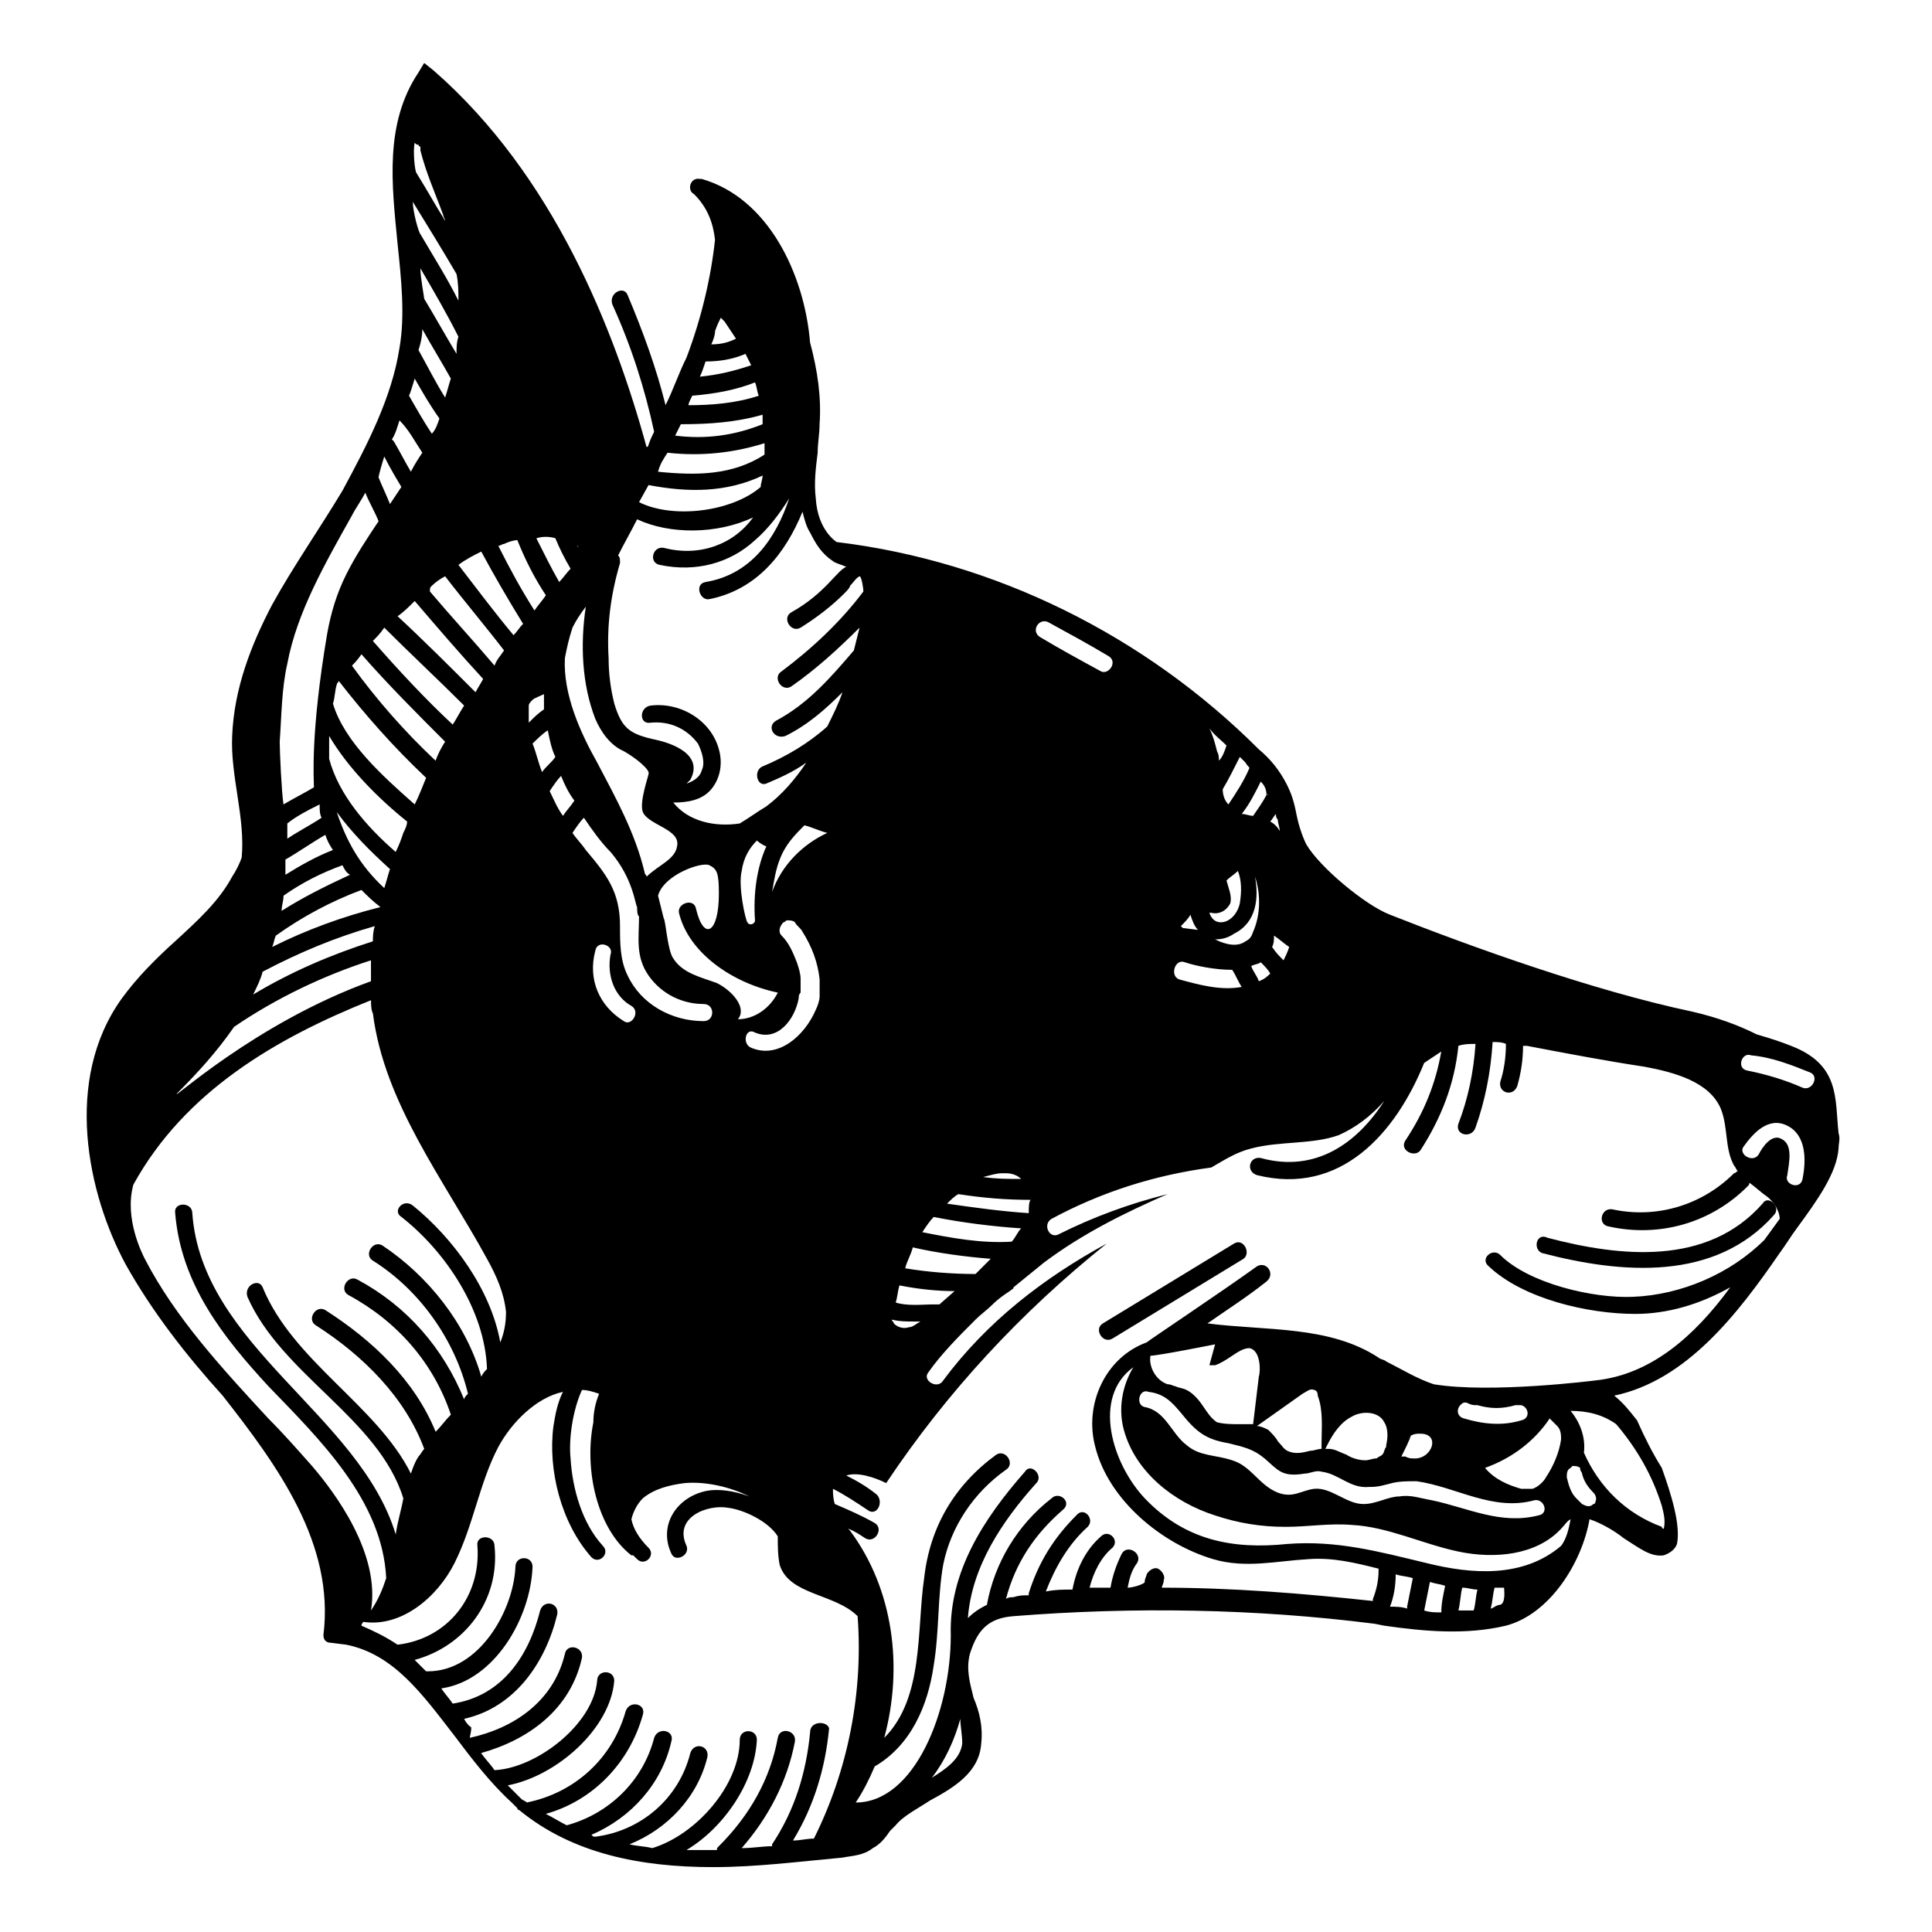 <?xml version="1.0" encoding="UTF-8"?>
<!-- Uploaded to: ICON Repo, www.svgrepo.com, Generator: ICON Repo Mixer Tools -->
<svg fill="#000000" width="800px" height="800px" version="1.1" viewBox="144 144 512 512" xmlns="http://www.w3.org/2000/svg">
 <g>
  <path d="m471.04 473.55c-11.586 7.055-23.176 14.105-34.762 21.16-2.519 1.512 0 5.543 2.519 4.031 11.586-7.055 23.176-14.105 34.762-21.16 2.016-1.512 0-5.543-2.519-4.031z"/>
  <path d="m552.65 476.07c21.16 5.543 45.848 7.559 61.465-10.078 2.016-2.016-1.512-5.543-3.023-3.023-14.609 16.625-37.785 14.105-56.93 9.07-3.023-1.512-4.031 3.023-1.512 4.031z"/>
  <path d="m229.71 577.34c0 1.512 1.008 2.016 2.016 2.016l4.031 0.504c12.594 2.519 20.152 13.098 28.719 24.184 4.535 6.047 9.574 12.594 15.113 17.633 0.504 0.504 1.008 1.008 1.512 1.512 0 0.504 0.504 0.504 0.504 0.504 14.105 11.586 32.242 15.113 51.387 15.113 11.586 0 23.176-1.512 34.258-2.519 2.519-0.504 5.543-0.504 8.062-2.519 2.016-1.008 3.527-3.023 4.535-4.535 0.504-0.504 1.008-1.008 1.512-1.512 2.016-2.519 6.047-4.535 9.07-6.551 6.551-3.527 13.098-7.559 13.602-15.113 0.504-4.535-0.504-8.566-2.016-12.09-1.008-4.031-2.016-7.559-1.008-11.586 2.016-6.551 5.039-9.574 11.586-10.078 31.738-2.519 63.984-2.016 95.723 2.016l2.519 0.504c10.578 1.512 21.664 2.519 32.242 0 11.586-3.023 20.152-16.625 22.168-28.215 3.023 1.008 6.551 3.023 9.07 5.039 4.031 2.519 7.055 5.039 10.578 4.535 1.512-0.504 3.023-1.512 3.527-3.023 1.008-5.039-1.512-13.098-4.031-20.152-2.519-4.031-4.535-8.062-6.551-12.594-2.016-2.519-3.527-4.535-6.047-6.551 19.145-4.031 32.746-21.664 43.832-37.785 1.512-2.016 3.023-4.535 4.535-6.551 5.543-7.559 10.578-14.609 11.082-21.16 0-1.512 0.504-2.519 0-4.031-1.008-9.07 0.504-18.137-12.594-23.176-2.519-1.008-5.543-2.016-9.07-3.023-5.039-2.519-10.578-4.535-17.129-6.047-26.195-5.539-58.438-17.125-80.102-25.691-6.551-2.519-18.641-12.594-22.168-18.641-1.008-2.016-2.016-5.039-2.519-7.559-0.504-2.519-1.008-5.039-2.519-8.062-2.016-4.031-4.535-7.055-7.559-9.574-30.23-30.23-70.031-49.879-111.85-54.914 0 0-5.039-3.023-5.543-11.586-0.504-4.031 0-8.062 0.504-12.09 0-2.519 0.504-5.039 0.504-7.559 0.504-7.055-0.504-14.105-2.519-21.664-1.512-18.137-11.082-38.289-28.719-43.328h-0.504c-2.519-0.504-3.527 3.023-1.512 4.031 3.527 3.527 5.039 7.559 5.543 12.09-1.008 9.574-3.527 20.656-7.559 31.234-2.016 4.031-3.527 8.566-5.543 12.594-2.519-10.078-6.047-19.648-10.078-29.223-1.008-2.519-5.039-0.504-4.031 2.519 5.039 11.082 8.566 22.168 11.082 33.754-0.504 1.008-1.008 2.016-1.512 3.527 0 0 0 0.504-0.504 0.504-8.551-31.227-24.672-72.035-56.41-99.746l-2.519-2.016-1.512 2.519c-9.07 13.602-7.055 29.727-5.543 45.344 1.008 9.574 2.016 19.145 0.504 27.711-2.016 13.098-8.566 25.695-15.113 37.785-6.047 10.078-13.098 20.152-18.641 30.23-5.543 10.578-10.078 22.168-10.578 34.762-0.504 10.578 3.527 21.664 2.519 32.242-0.504 1.512-1.512 3.527-2.519 5.039-3.527 6.551-9.07 11.586-15.113 17.129-5.039 4.535-10.078 9.574-14.105 15.113-15.625 21.664-9.074 51.895 1.004 70.535 7.055 12.594 16.121 24.184 25.695 34.762 14.609 18.641 29.723 39.297 26.699 63.48zm128.98 25.695c-1.008 10.578-4.031 20.656-10.078 29.727v0.504c-2.519 0-5.039 0.504-8.062 0.504 7.055-8.062 12.09-17.633 14.105-28.215 0.504-3.023-4.031-4.031-4.535-1.008-2.016 11.082-7.559 20.656-15.617 28.719-0.504 0.504-0.504 0.504-0.504 1.008h-8.062c10.078-6.047 18.137-18.137 18.641-29.223 0-3.023-4.535-3.023-4.535 0 0 12.09-11.586 25.191-23.176 28.719-2.016-0.504-4.031-0.504-6.047-1.008 10.078-4.031 18.137-12.594 20.656-23.176 0.504-3.023-3.527-4.031-4.535-1.008-3.023 12.09-13.098 20.656-25.191 22.168-0.504 0-0.504 0-1.008-0.504 10.578-4.535 18.641-13.602 21.16-24.688 1.008-3.023-3.527-4.031-4.535-1.008-3.023 11.586-12.09 20.152-23.176 23.176-2.016-1.008-3.527-2.016-5.543-3.023 12.594-3.527 22.168-13.602 25.695-26.199 1.008-3.023-3.527-4.031-4.535-1.008-3.527 12.594-13.602 21.664-26.199 24.184-0.504-0.504-1.008-0.504-1.512-1.008-1.008-1.008-2.016-2.016-3.527-3.527 13.098-2.519 27.207-15.113 28.215-27.711 0-3.023-4.535-3.023-4.535 0-1.008 11.586-16.121 23.176-27.207 23.68-1.008-1.512-2.519-3.023-3.527-4.535 12.594-3.527 23.68-11.586 26.703-25.191 0.504-3.023-4.031-4.031-4.535-1.008-3.023 12.594-13.602 19.648-25.191 22.168 0.52-2.516 0.52-3.019 0.016-3.019-0.504-0.504-1.008-1.008-1.512-2.016 13.602-3.023 21.664-15.113 24.688-27.711 0.504-3.023-3.527-4.031-4.535-1.008-3.023 12.09-10.078 22.672-23.176 24.688-1.008-1.512-2.016-2.519-3.023-4.031 14.105-2.016 23.68-18.641 24.184-32.242 0-3.023-4.535-3.023-4.535 0-0.504 11.586-9.574 27.711-23.176 27.711h-0.504l-3.023-3.023c13.098-3.527 22.672-15.617 21.16-30.23 0-3.023-5.039-3.023-4.535 0 1.008 13.602-8.062 24.688-21.16 26.199-3.023-2.016-6.047-3.527-9.574-5.039 0-0.504 0.504-1.008 0.504-1.008 10.078 1.512 19.648-6.551 24.184-15.617 5.039-10.078 6.551-21.16 11.586-30.73 3.527-6.551 10.078-13.098 17.129-14.609-1.512 3.023-2.016 6.047-2.519 9.07-1.512 11.586 2.016 25.695 10.078 34.762 2.016 2.016 5.039-1.008 3.023-3.023-5.543-6.047-8.062-15.113-8.566-23.176-0.504-5.039 0.504-12.594 3.023-18.137 1.512 0 3.023 0.504 4.535 1.008-1.008 2.519-1.512 5.039-1.512 7.559-2.519 12.594 1.008 28.215 10.078 35.266h0.504c0.504 0.504 1.008 1.008 1.008 1.008 2.016 2.016 5.039-1.008 3.023-3.023-2.519-2.519-4.031-5.039-4.535-7.559 0.504-2.016 1.512-4.031 3.023-5.543 3.023-2.519 7.055-3.527 11.082-4.031 5.543-0.504 12.09 1.008 17.129 3.527-4.031-1.512-8.062-2.016-11.082-1.512-8.062 1.512-13.098 9.07-9.574 16.625 1.008 2.519 5.039 0.504 4.031-2.016-3.527-7.559 5.543-11.082 11.082-10.078 4.031 0.504 10.578 3.527 13.098 7.559 0 2.519 0 5.039 0.504 7.559 2.519 8.062 14.609 7.559 20.656 13.602 1.512 20.152-2.519 40.809-11.586 58.945-2.016 0-3.527 0.504-5.543 0.504 5.543-9.07 8.566-19.145 9.574-29.727-0.5-2.012-5.031-2.012-5.031 1.012zm-179.86-187.92c-0.5 0-0.5 0 0 0-0.5 0-0.5 0 0 0-0.5 0 0 0 0 0zm75.07-233.27c0.504 0.504 0.504 0.504 1.008 0.504 0 0 0 0.504 0.504 0.504v1.008c1.512 6.047 4.031 11.586 6.047 17.129 0 0.504 0.504 1.008 0.504 1.512-2.519-4.031-5.039-8.566-7.559-12.594-0.504-0.504-1.008-6.047-0.504-8.062zm89.172 239.82c-2.519-1.008-1.512-5.543 1.008-4.031 6.047 2.519 10.578-3.527 11.586-9.07 0-0.504 0-1.008 0.504-1.512v-3.023-0.504c0-1.512-0.504-3.023-1.008-4.535-1.008-2.519-2.016-5.039-4.031-7.055-1.008-1.008-0.504-2.519 0.504-3.527 0.504 0 0.504-0.504 1.008-0.504 0.504 0 1.512 0 2.016 0.504 0.504 1.008 1.512 1.512 2.016 2.519 2.519 4.031 4.031 8.062 4.535 12.594v4.535c0 1.008-0.504 2.519-1.008 3.527-3.019 7.059-10.074 13.102-17.129 10.082zm-9.066-17.133c-4.031-1.512-9.07-2.519-11.586-6.551-1.512-2.016-2.016-10.078-2.519-10.578-0.504-2.016-1.008-4.031-1.512-6.047 1.512-5.543 11.586-9.07 13.602-8.062 2.016 1.008 2.519 2.016 2.519 7.559 0 10.578-4.031 12.594-6.047 4.031-0.504-3.023-5.039-1.512-4.535 1.008 2.519 10.578 14.105 18.641 26.199 21.16-2.016 4.031-6.047 7.055-10.578 7.055 2.516-3.023-1.512-7.559-5.543-9.574zm-22.672 6.047c2.519 1.512 0 5.543-2.016 4.031-6.551-4.031-9.574-11.082-7.559-18.641 0.504-3.023 5.039-1.512 4.031 1.008-1.008 5.539 1.008 11.082 5.543 13.602zm-1.008-8.062c-2.016-4.031-2.016-8.566-2.016-13.098 0-9.07-3.527-13.602-9.07-20.152-1.008-1.512-2.519-3.023-3.527-4.535 1.008-1.512 2.016-3.023 3.023-4.031 2.016 3.023 4.535 6.551 7.055 9.07 6.047 7.055 6.551 14.105 7.055 14.609 0 1.008 0 2.016 0.504 2.519 0 5.543-1.008 10.578 2.519 15.617 3.527 5.039 9.07 7.559 14.609 7.559 3.023 0 3.023 4.535 0 4.535-8.566 0-16.625-4.535-20.152-12.094zm-29.223-115.37c2.016 5.039 4.535 10.078 7.559 14.609-1.008 1.512-2.016 2.519-3.023 4.031-3.527-5.543-6.551-11.082-9.574-17.129 0.504 0 1.008-0.504 1.512-0.504 1.012-0.504 2.523-1.008 3.527-1.008zm34.766 61.969c0 0.504-2.519 7.559-1.512 10.078 1.512 3.527 10.078 4.535 9.07 9.07-0.504 3.527-5.039 5.039-8.062 8.062 0-0.504-0.504-0.504-0.504-1.008-2.519-10.578-7.559-19.648-12.594-29.223-4.535-8.062-9.07-18.137-8.566-27.711 0.504-2.519 1.008-5.039 2.016-8.062 1.008-2.016 2.016-3.527 3.527-5.543-1.512 10.078-1.008 20.656 2.519 29.727 1.512 3.527 4.031 7.055 7.559 8.566 3.523 2.012 7.051 5.035 6.547 6.043zm-59.953-117.89c2.519 4.535 5.039 8.566 7.559 13.098-0.504 1.512-1.008 3.527-1.512 5.039-2.519-4.031-4.535-8.062-7.055-12.594 0.504-1.512 1.008-3.527 1.008-5.543zm2.519 68.016c1.008-1.008 2.519-2.016 3.527-2.519 5.039 6.551 10.578 13.098 15.617 19.648-1.008 1.512-2.016 2.519-2.519 4.031-5.543-6.551-11.586-13.098-17.129-19.648 0-1.008 0-1.008 0.504-1.512zm21.664 13.098c-5.039-6.047-9.574-12.09-14.609-18.641 2.016-1.512 4.031-2.519 6.047-3.527 3.527 6.551 7.055 12.594 11.082 19.145-1.012 1.008-1.516 2.016-2.519 3.023zm-26.199-9.07c6.047 7.055 12.09 14.105 18.137 20.656-0.504 1.008-1.512 2.519-2.016 3.527-6.551-6.551-13.602-13.602-20.656-20.152 1.512-1.008 3.023-2.519 4.535-4.031zm43.328-14.105s0-0.504-0.504-0.504c0.504 0 0.504 0 0.504 0.504zm0-1.008c-0.504 0-0.504 0 0 0zm-32.246-50.379c-3.023-5.039-5.543-9.574-8.566-14.609 0-0.504-1.008-5.543-1.008-8.062 3.527 6.047 7.055 12.09 10.078 18.137-0.504 1.512-0.504 3.023-0.504 4.535zm-11.082 6.547c2.016 3.527 4.031 7.055 6.551 10.578-0.504 1.512-1.008 3.023-2.016 4.031-2.016-3.023-4.031-6.551-6.047-10.078 0.504-1.004 1.008-3.019 1.512-4.531zm2.016 19.648c-1.008 1.512-2.016 3.023-3.023 5.039-1.512-2.519-3.023-5.543-4.535-8.062l-0.504-0.504c1.008-1.512 1.512-3.527 2.016-5.039 2.519 2.523 4.031 5.543 6.047 8.566zm-5.543 9.07c-1.008 1.512-2.016 3.023-3.023 4.535-1.008-2.519-2.016-4.535-3.023-7.055 0-0.504 1.008-4.031 1.512-5.543 1.512 3.023 3.023 5.543 4.535 8.062zm-5.543 111.34c-10.078 2.519-19.648 6.047-28.719 10.578 0.504-1.008 0.504-2.016 1.008-3.023 7.055-5.039 14.609-9.07 22.672-12.09 1.512 1.516 3.023 3.023 5.039 4.535zm-26.195 1.008c0-1.512 0.504-2.519 0.504-4.031 5.039-3.527 10.078-6.047 15.617-8.062 0.504 1.008 1.008 2.016 2.016 2.519-6.551 3.027-12.598 6.051-18.137 9.574zm1.004-9.57v-4.031c3.527-2.016 7.055-4.535 10.578-6.551 0.504 1.512 1.008 2.519 2.016 4.031-4.027 1.512-8.562 4.031-12.594 6.551zm9.574-15.113c-3.023 2.016-6.047 3.527-9.07 5.543v-4.031c2.519-2.016 5.543-3.527 8.566-5.039 0 1.512 0 2.519 0.504 3.527zm-53.906 79.602v0zm38.289-38.793c9.574-5.039 19.145-9.07 29.727-12.09-0.504 1.512-0.504 3.023-0.504 4.031-11.082 3.527-21.664 8.062-31.738 14.105 1.004-2.019 2.012-4.035 2.516-6.047zm32.242-22.168c-6.551-6.047-10.078-12.594-12.594-20.152 4.031 5.543 9.07 10.578 14.105 15.113-0.504 1.512-1.008 3.527-1.512 5.039zm-6.047-61.969c7.055 8.062 14.609 15.617 22.168 23.176-1.008 1.512-2.016 3.527-2.519 5.039-8.062-7.559-15.617-16.121-22.168-25.191 0.508-0.504 1.516-1.512 2.519-3.023zm3.023-3.527c1.008-1.008 2.016-2.016 3.023-3.527 7.055 7.055 14.105 13.602 21.16 20.656-1.008 1.512-2.016 3.527-3.023 5.039-7.051-6.551-14.105-14.109-21.16-22.168zm45.344 14.105v4.031c-1.512 1.008-2.519 2.016-4.031 3.527v-2.519-2.016c0-0.504 0.504-1.008 1.008-1.512s2.016-1.008 3.023-1.512zm1.008 9.574c0.504 2.519 1.008 5.039 2.016 7.055-1.008 1.512-2.519 2.519-3.527 4.031-1.008-2.519-1.512-5.039-2.519-7.559 1.008-1.008 2.519-2.519 4.031-3.527zm3.527 12.09c1.008 2.519 2.016 4.535 3.527 6.551-1.008 1.512-2.016 2.519-3.023 4.031-1.512-2.016-2.519-4.535-3.527-6.551 1.008-1.512 2.016-3.023 3.023-4.031zm109.83 132c-6.047 0-12.594-0.504-18.641-1.512 0.504-2.016 1.512-3.527 2.016-5.543 6.551 1.512 14.105 2.519 20.656 3.023zm-53.906-101.27c0.504-3.023 1.008-6.047 2.016-8.566 1.512-4.031 4.031-6.551 6.551-9.07 2.016 0.504 4.031 1.512 6.047 2.016-6.551 3.023-12.094 8.566-14.613 15.621zm-2.519-14.613v0.504-0.504zm-1.512 1.008c0.504 0.504 2.016 1.512 2.519 1.512-2.519 5.543-3.527 12.594-3.023 19.648 0 1.008-1.512 1.512-2.016 0.504-0.504-0.504-2.519-9.574-1.512-13.602 0.508-3.527 2.016-6.047 4.031-8.062zm36.781 122.43c0.504-1.512 0.504-3.023 1.008-4.535 5.039 1.008 10.078 1.512 14.609 1.512l-4.031 3.527h-2.016c-2.016 0-6.551 0.504-9.57-0.504zm6.547 5.039c-1.008 0.504-2.016 1.512-3.023 1.512-1.512 0.504-3.023 0-4.031-1.008 0-0.504-0.504-0.504-0.504-1.008 2.016 0.504 4.031 0.504 6.047 0.504h1.512zm0.504-23.68c1.008-1.512 2.016-3.023 3.023-4.031 7.559 1.512 15.617 2.519 23.176 3.023-1.008 1.008-1.512 2.519-2.519 3.527-8.062 0.504-16.121-1.008-23.68-2.519zm28.215-5.039c-7.559-0.504-14.609-1.512-21.664-2.519 1.008-1.008 2.016-2.016 3.023-2.519 6.551 1.008 12.594 1.512 19.145 1.512-0.504 0.508-0.504 2.016-0.504 3.527zm-12.094-9.57c2.016-0.504 3.527-1.008 5.039-1.008h1.008c1.512 0 3.023 0.504 4.031 1.512-3.527 0-6.551 0-10.078-0.504zm15.117-143.08c-2.519-1.512-0.504-5.039 2.016-4.031 5.543 3.023 11.082 6.047 16.121 9.07 2.519 1.512 0 5.039-2.016 4.031-5.543-3.023-11.086-6.047-16.121-9.07zm-66-6.551c-2.519 1.512 0 5.543 2.519 4.031 4.031-2.519 8.062-5.543 11.586-9.07 0.504-0.504 1.512-1.512 1.512-2.016 1.008-1.008 1.512-2.016 2.519-2.519 0.504 0 1.008 3.023 1.008 4.031-6.047 8.062-13.602 15.113-21.664 21.16-2.519 1.512 0 5.543 2.519 4.031 6.551-4.535 12.594-10.078 18.137-15.617-0.504 2.016-1.008 4.031-1.512 6.047-6.047 7.055-12.09 14.105-20.656 18.641-2.519 1.512-0.504 5.039 2.519 4.031 6.047-3.023 10.578-7.055 15.113-11.586-1.008 3.023-2.519 6.047-4.031 9.07-5.039 4.535-11.082 8.062-17.129 10.578-2.519 1.008-1.512 5.543 1.008 4.535 3.527-1.512 7.055-3.023 10.578-5.543-3.023 4.535-6.551 8.566-10.578 11.586-2.519 1.512-4.535 3.023-7.055 4.535-6.551 1.008-13.602-0.504-17.633-5.543 3.527 0 7.559-0.504 10.078-3.527 2.519-3.023 3.023-7.055 2.016-10.578-2.016-7.559-10.078-12.594-18.137-11.586-3.023 0.504-3.023 5.039 0 4.535 5.039-0.504 9.574 1.512 12.594 5.543 1.008 2.016 2.016 5.039 1.008 7.055-0.504 2.016-2.519 3.023-4.031 3.527 0.504-0.504 0.504-0.504 1.008-1.008 3.527-6.551-4.535-9.574-9.07-10.578-7.055-1.512-9.07-3.023-11.082-9.574-1.008-4.031-1.512-8.062-1.512-12.09-0.504-8.566 0.504-16.625 3.023-25.191 0-1.008 0-1.512-0.504-2.016 1.512-3.023 3.527-6.551 5.039-9.574 8.566 4.031 21.16 4.031 30.73-0.504-5.039 7.055-14.105 10.578-23.68 8.062-3.023-0.504-4.031 4.031-1.008 4.535 9.574 2.016 18.641-0.504 25.191-6.551 3.527-3.023 6.551-7.055 9.07-11.082-3.527 10.578-10.078 20.152-22.168 22.168-3.023 0.504-1.512 5.039 1.008 4.535 12.594-2.519 20.152-12.09 24.688-23.176 0.504 2.016 1.008 4.031 2.016 5.543 1.512 3.023 3.023 5.543 6.047 7.559 0.504 0.504 2.519 1.008 3.527 1.512-2.523 0.996-5.547 7.039-14.613 12.078zm-32.746-42.32c9.07 1.008 17.633 0 25.695-2.519v3.023c-8.566 5.543-18.137 5.543-28.215 4.535 0.504-2.016 1.512-3.527 2.519-5.039zm25.188 6.047c0 1.008-0.504 2.016-0.504 3.023-7.559 6.551-23.176 8.566-32.242 4.031l2.519-4.535c10.578 2.016 20.656 2.016 30.227-2.519zm0-13.602c-7.559 3.023-15.113 4.031-23.176 3.023 0.504-1.008 1.008-2.016 1.512-3.023 7.559 0 14.609-0.504 21.664-2.519v2.519zm-18.641-7.559c6.047-0.504 11.586-1.512 16.625-3.527 0.504 1.008 0.504 2.519 1.008 3.527-6.047 2.016-12.594 2.519-18.641 2.519 0-0.504 0.504-1.512 1.008-2.519zm3.527-9.07c3.527 0 7.055-0.504 10.578-2.016 0.504 1.008 1.008 2.016 1.512 3.023-4.535 1.512-8.566 2.519-13.602 3.023 0.504-1.008 1.008-2.519 1.512-4.031zm4.031-11.586c0.504 0.504 0.504 0.504 1.008 1.008 1.008 1.512 2.016 3.023 3.023 4.535-2.016 1.008-4.031 1.512-6.551 1.512 0.504-1.008 1.008-2.519 1.008-3.527 0.504-1.512 1.008-2.519 1.512-3.527zm-43.832 58.441c1.008 2.519 2.519 5.543 4.031 8.062-1.008 1.008-2.016 2.519-3.023 3.527-2.016-3.527-4.031-7.559-6.047-11.586 1.512-0.508 3.527-0.508 5.039-0.004zm-26.199-70.027c0.504 2.519 0.504 4.535 0.504 7.055-3.023-6.047-6.551-11.586-10.078-17.633-0.504-0.504-2.016-6.047-2.016-8.566 4.035 6.547 8.062 13.098 11.59 19.145zm-24.184 57.938c1.008 2.519 2.519 5.039 3.527 7.559-3.023 4.535-6.047 9.07-8.566 14.105-2.519 5.039-4.031 10.078-5.039 15.617-4.535 26.703-3.527 38.793-3.527 40.809-2.519 1.512-5.543 3.023-8.062 4.535-0.504-3.023-1.008-14.105-1.008-16.625 0.504-7.055 0.504-14.105 2.016-20.656 2.519-13.602 10.078-26.703 17.129-39.297 1.016-2.016 2.523-4.031 3.531-6.047zm-49.875 159.2c5.543-5.543 10.578-11.082 15.113-17.633 11.082-7.559 23.68-13.602 36.273-17.633v5.543c-30.73 11.082-53.402 32.242-51.387 29.723zm59.953-69.023c-0.504 1.512-1.008 3.023-2.016 5.039-7.559-6.551-15.113-15.113-17.633-24.688v-6.047c5.039 8.566 13.098 16.625 20.656 22.672 0 1.008-0.504 2.016-1.008 3.023zm3.023-7.555c-8.566-7.559-18.641-16.625-21.664-26.703 0.504-1.512 0.504-3.527 1.008-5.039 0-0.504 0.504-0.504 0.504-1.008 7.055 9.07 14.609 17.633 23.176 25.695-1.008 2.519-2.016 5.039-3.023 7.055zm116.38 268.53m-8.562 6.043c0.5 0 0.5 0 0 0zm37.281-25.695c-0.504 4.031-4.031 6.551-8.062 9.07 3.527-4.535 6.047-10.078 7.559-15.617 0 2.016 0.504 4.031 0.504 6.547zm146.61-89.676s0.504 0 0 0h1.512c2.016 0.504 2.519 3.527 0 4.031-5.039 1.512-10.078 1.008-15.113-0.504-2.016-0.504-2.016-2.519-1.008-3.527 0.504-0.504 1.008-1.008 2.016-0.504 1.008 0.504 1.512 0.504 2.519 0.504 3.527 1.008 6.551 1.008 10.074 0zm17.637 18.137c0.504 2.016 1.512 3.527 3.023 5.039 0.504 0.504 1.008 1.512 0.504 2.519 0 0.504-0.504 0.504-0.504 0.504-1.008 1.008-2.016 0.504-3.023 0l-1.512-1.512c-1.512-1.512-2.016-3.527-2.519-5.543 0-1.008 0-2.016 1.008-2.519l0.504-0.504c0.504 0 1.512 0 2.016 0.504 0 1.008 0.504 1.008 0.504 1.512zm-10.582 28.215v0 0 0zm-32.242-38.793c5.543 0 3.023 7.055-2.016 6.551-0.504 0-1.008 0-2.016-0.504h-1.008c1.008-2.016 2.016-4.031 2.519-5.543 1.008-0.504 1.512-0.504 2.519-0.504zm37.281 1.508c-0.504 3.527-2.016 7.055-4.031 10.078-0.504 1.008-2.016 2.519-3.527 3.023h-3.023c-3.527-1.008-7.055-2.519-9.574-5.543 7.055-2.519 13.098-7.055 17.129-13.098 0.504 0.504 1.512 1.512 2.016 2.016 1.012 1.008 1.012 2.519 1.012 3.523zm-48.871 5.039c-1.008 0-2.016 0.504-3.023 0.504-1.512 0-3.527-0.504-5.039-1.512-1.512-0.504-3.023-1.512-4.535-1.512h-1.008l0.504-1.008c1.512-3.023 3.527-6.047 6.551-7.559 2.519-1.512 7.055-1.512 8.566 1.512 1.008 1.512 1.008 4.031 0.504 6.047v0.504c-0.504 0.504-0.504 1.512-1.008 2.016-0.504 0.504-1.008 0.504-1.512 1.008zm-19.648-17.129c1.008-0.504 2.016-1.512 3.023-1.008 0.504 0 1.008 0.504 1.008 1.512 1.512 4.031 1.008 8.566 1.008 12.594v1.512c-1.008 0-2.016 0.504-3.023 0.504-2.016 0.504-4.031 1.008-6.047 0-1.008-0.504-1.512-1.512-2.519-2.519-0.504-1.008-1.512-2.016-2.519-3.023-1.008-0.504-2.016-1.008-3.023-1.008zm-32.242 5.039c4.031 5.039 6.551 7.055 12.594 8.062 4.031 1.008 6.551 1.512 9.574 4.031 3.527 3.023 4.535 5.039 10.578 4.031 1.512 0 3.023-1.008 4.535-0.504 4.535 0.504 7.559 4.535 12.594 4.031h0.504c2.016 0 3.527-0.504 5.543-1.008 2.016-0.504 4.031-0.504 6.551-0.504 10.578 1.512 20.152 8.062 31.234 5.039 2.519-0.504 4.031 3.527 1.008 4.031-10.078 2.519-18.641-2.016-28.215-4.031-3.023-0.504-5.543-1.512-8.566-1.008-3.023 0-6.047 2.016-9.574 2.016-4.535 0-8.566-4.535-13.098-4.031-3.527 0.504-5.543 2.519-9.574 1.008-5.031-2.019-7.047-7.059-12.086-8.57-4.535-1.512-8.566-1.008-12.09-4.031-4.031-3.023-5.543-9.07-11.082-10.078-2.519-0.504-1.512-5.039 1.008-4.031 4.027 0.508 6.043 2.523 8.562 5.547zm10.074-18.137m-1.008 0-1.512 5.543h1.512c1.512-0.504 3.023-1.512 4.535-2.519s3.023-2.016 4.535-2.016c3.023 0.504 3.023 6.047 2.519 7.559l-1.512 12.594h-3.527c-2.016 0-4.031 0-6.047-0.504-1.512-1.008-2.519-2.519-3.527-4.031-1.008-1.512-2.519-3.527-4.535-4.535-1.008-0.504-2.016-0.504-3.023-1.008-0.504 0-1.008-0.504-2.016-0.504-3.023-1.008-5.039-4.535-4.535-7.559 2.019 0.004 17.133-3.019 17.133-3.019zm-24.18 22.672c3.023 11.082 13.098 19.145 24.184 22.672 6.047 2.016 12.09 3.023 18.641 3.023 6.047 0 11.586-1.008 17.633-0.504 9.574 0.504 18.641 5.039 28.215 7.055s20.656 1.008 27.207-6.047c1.008-1.008 1.512-2.016 2.519-2.519-0.504 2.519-1.008 5.039-2.519 7.055-10.078 8.566-23.68 7.559-35.77 4.535-12.594-3.023-23.68-6.047-36.777-5.039-14.609 1.512-27.207-1.008-37.785-12.09-8.566-9.07-14.105-26.703-3.023-34.762-3.027 5.031-4.035 11.078-2.523 16.621zm70.531 46.852c1.008-2.519 1.512-5.543 1.512-8.566 1.512 0.504 3.023 0.504 4.535 1.008-0.504 2.519-1.008 5.039-1.512 7.559v0.504c-1.512-0.504-3.023-0.504-4.535-0.504zm10.582-6.547c1.512 0.504 2.519 0.504 4.031 1.008-0.504 2.519-1.008 4.535-1.008 7.055-1.512 0-3.023 0-4.535-0.504 0.504-2.523 1.008-5.043 1.512-7.559zm7.555 7.555c0.504-2.016 0.504-4.031 1.008-6.047 1.512 0 2.519 0.504 4.031 0.504-0.504 2.016-0.504 4.031-1.008 5.543h-4.031zm9.574-6.043h2.519c0 0.504 0.504 4.031-1.008 4.535-1.008 0-2.016 1.008-2.519 1.008 0.504-2.019 0.504-3.531 1.008-5.543zm44.336-21.664c0.504 2.016 1.008 4.031 0.504 6.047 0 0-0.504 0-0.504-0.504-9.574-3.527-16.625-10.578-20.656-19.648 0.504-4.031-1.008-8.062-3.527-11.082 4.535 0 8.566 1.008 12.09 3.527 5.543 6.543 9.574 13.598 12.094 21.66zm-17.637-33.254s-27.711 3.527-42.824 1.008c-4.535-1.512-8.566-4.031-12.594-6.047-0.504-0.504-1.512-0.504-2.016-1.008-13.098-8.566-29.727-7.055-45.344-9.07 5.039-3.527 10.578-7.055 15.617-11.082 2.519-2.016 0-5.543-2.519-4.031-9.07 6.551-28.719 19.648-29.223 20.152-11.082 4.031-16.625 16.625-13.602 27.711 3.527 14.105 17.633 25.695 31.234 29.727 8.566 2.519 16.625 0.504 25.191 0 6.551-0.504 12.594 1.008 18.641 2.519v0.504c0 2.519-0.504 5.039-1.512 7.559v0.504c-18.641-2.016-37.281-3.527-55.922-3.527 0-0.504 0.504-1.008 0.504-2.016 0.504-1.008-0.504-2.519-1.512-3.023-1.008-0.504-2.519 0.504-3.023 1.512 0 0.504-0.504 1.008-0.504 2.016 0 0.504-3.023 1.512-4.535 1.512 0.504-2.519 1.008-4.535 2.519-6.551 1.512-2.519-2.519-5.039-4.031-2.519-1.512 3.023-2.519 6.047-3.023 9.07h-5.543c1.008-4.031 3.023-8.062 6.047-10.578 2.016-2.016-1.008-5.039-3.023-3.023-4.031 3.527-6.551 8.566-7.559 14.105-2.519 0-4.535 0-7.055 0.504 2.519-6.551 6.047-12.594 11.082-17.129 2.016-2.016-1.008-5.543-3.023-3.023-6.047 6.047-10.078 12.594-12.594 20.656v0.504c-1.512 0-2.519 0-4.031 0.504-0.504 0-1.512 0-2.016 0.504 2.519-9.574 7.559-17.129 15.113-23.68 2.519-2.016-1.008-5.039-3.023-3.023-9.07 7.055-15.113 17.129-17.129 28.215-2.016 1.008-3.527 2.016-5.039 3.527 1.008-13.602 9.07-25.695 18.137-35.77 2.016-2.016-1.512-5.543-3.023-3.023-11.082 12.594-20.152 26.703-19.648 43.328 0 20.152-9.574 44.336-25.191 44.336 2.016-3.023 3.527-6.047 5.039-9.574 9.574-5.543 14.105-16.121 15.617-26.703 1.512-9.07 1.008-18.137 2.519-26.703 2.016-10.078 8.062-19.145 16.625-25.191 2.519-1.512 0-5.543-2.519-4.031-11.082 8.062-17.633 19.145-19.145 32.746-2.016 13.602 0 31.738-10.578 42.32 5.039-18.641 2.519-39.297-9.07-54.914l-0.504-0.504c1.512 0.504 3.023 1.512 4.535 2.519 2.519 1.512 5.039-2.519 2.519-4.031-3.527-2.016-7.055-3.527-10.578-5.039-0.492-1.508-0.492-3.019-0.492-4.027 3.023 1.512 6.047 3.527 9.07 5.543 2.519 2.016 4.535-2.016 2.519-4.031-2.519-2.016-5.039-3.527-8.062-5.039 3.023-1.008 7.559 0.504 10.578 2.016 16.121-24.184 35.77-45.344 58.441-63.48-16.625 9.07-31.738 20.656-43.328 36.273-1.512 2.519-5.543 0-4.031-2.016 3.527-5.039 8.062-9.574 12.594-14.105 1.512-1.512 3.023-2.519 4.535-4.031s3.023-2.519 4.535-3.527c0.504-0.504 1.008-0.504 1.008-1.008 2.519-2.016 5.543-4.535 8.062-6.551 10.078-7.559 21.16-13.098 32.746-18.137-10.078 2.519-19.648 6.047-28.719 10.578-2.519 1.512-4.535-2.519-2.016-4.031 13.098-7.055 27.207-11.586 42.32-13.602 3.527-2.016 6.551-4.031 10.578-5.039 7.559-2.016 16.121-1.008 23.176-3.527 4.535-2.016 8.566-5.039 12.09-9.07-7.055 11.082-18.137 19.145-32.746 15.113-3.023-0.504-4.031 3.527-1.008 4.535 22.168 5.543 36.777-11.082 44.336-29.727 1.512-1.008 3.023-2.016 4.535-3.023-1.512 8.566-4.535 16.121-9.574 23.68-1.512 2.519 2.519 4.535 4.031 2.519 5.543-8.566 9.07-17.633 10.078-27.711 1.512-0.504 3.023-0.504 4.535-0.504-0.504 7.559-2.016 14.609-4.535 21.16-1.008 3.023 3.527 4.031 4.535 1.008 2.519-7.055 4.031-14.609 4.535-22.672 1.008 0 2.519 0 3.527 0.504 0 3.527-0.504 7.055-1.512 10.078-0.504 3.023 3.527 4.031 4.535 1.008 1.008-3.527 1.512-7.055 1.512-10.578h1.008c10.578 2.016 21.16 4.031 31.234 5.543 8.062 1.512 17.129 4.031 20.152 11.082 2.016 5.039 1.008 10.578 3.527 15.113 0.504 0.504 0.504 1.008 1.008 1.512-0.504 0-0.504 0.504-1.008 0.504-8.566 8.566-20.656 12.09-32.242 9.574-3.023-0.504-4.031 4.031-1.008 4.535 13.602 3.023 27.207-1.008 36.777-10.578 0.504-0.504 0.504-0.504 0.504-1.008 1.512 1.008 3.023 2.519 4.535 3.527 2.016 1.512 3.527 4.031 3.527 6.047-1.512 2.016-2.519 3.527-4.031 5.543-9.07 9.07-22.168 14.609-34.762 15.113-10.578 0.504-27.711-3.527-35.266-11.082-2.016-2.016-5.543 1.008-3.023 3.023 9.07 8.566 26.199 12.594 38.793 12.594 8.566 0 17.129-2.519 25.191-7.055-9.574 13.102-21.16 23.176-35.773 24.688zm-84.133-148.62c0 1.008 0.504 2.016 0.504 3.023-0.504-1.008-1.512-2.016-2.519-2.519 0.504-0.504 1.008-1.512 1.512-2.016 0 0.504 0 1.008 0.504 1.512zm-6.047 15.113c1.512 4.535 1.512 10.078-0.504 14.609-0.504 1.512-1.008 2.016-2.016 2.519-2.016 1.512-5.039 1.008-8.062-0.504 2.016 0 3.527-0.504 5.039-1.512 6.047-3.023 6.551-9.57 5.543-15.113zm-7.559 1.008c1.008-1.008 2.016-1.512 3.023-2.519 1.008 2.519 1.008 5.543 0.504 8.566-0.504 2.519-2.519 5.039-5.039 5.039-1.512 0-2.519-1.008-3.023-2.519h0.504c2.016 0.504 4.031-0.504 5.039-2.519 0.504-2.016-0.504-4.031-1.008-6.047zm-12.594 11.586m3.023-2.519c0.504 1.512 1.008 3.023 2.016 4.031l-4.031-0.504-0.504-0.504c1.008-1.008 2.016-2.016 2.519-3.023zm18.137 17.633c-0.504-1.512-1.512-2.519-2.016-4.031 1.008-0.504 2.016-0.504 2.519-1.008 1.008 1.008 2.016 2.016 2.519 3.023-0.504 0.504-1.512 1.512-3.023 2.016zm6.547-5.539c-1.008-1.008-2.016-2.016-3.023-3.527 0.504-1.008 0.504-2.016 0.504-3.023 1.512 1.008 2.519 2.016 4.031 3.023-0.504 1.512-1.008 2.519-1.512 3.527zm-26.195 0.504c3.023 1.008 8.062 2.016 12.594 2.016 1.008 1.512 1.512 3.023 2.519 4.535-5.543 1.008-11.082-0.504-16.625-2.016-2.519-1.012-1.008-5.543 1.512-4.535zm158.2 46.852c-2.519-1.512-5.039 2.016-6.047 4.031-1.512 2.519-5.543 0-4.031-2.016 2.519-3.527 6.551-8.062 11.586-5.543 5.039 2.519 5.039 9.07 4.031 14.105-0.504 3.023-5.039 1.512-4.031-1.008 0.508-3.523 1.516-8.059-1.508-9.57zm7.559-17.633c2.519 1.008 0.504 5.039-2.016 4.031-4.535-2.016-9.574-3.527-14.609-4.535-3.023-0.504-1.512-5.039 1.008-4.031 5.539 0.504 10.578 2.519 15.617 4.535zm-144.09-73.555c-1.008 2.016-2.519 4.031-3.527 5.543-1.008 0-2.016-0.504-3.023-0.504 2.016-2.519 3.527-5.543 5.039-8.566 1.008 1.008 1.512 2.016 1.512 3.527 0.504-0.504 0.504 0 0 0zm-4.535-7.055c-1.512 3.527-3.527 6.551-5.543 9.574-1.008-1.008-1.512-2.519-1.512-4.031 1.512-2.519 3.023-5.543 4.535-8.566l1.512 1.512c0.504 1.008 1.008 1.008 1.008 1.512zm-6.047-6.047c-0.504 1.512-1.008 3.023-2.016 4.031 0-1.008 0-1.512-0.504-2.519-0.504-2.016-1.008-4.031-2.016-6.047 1.512 2.019 3.023 3.027 4.535 4.535zm-253.92-24.18v0 0 0zm-35.773 140.56c13.602-24.688 37.785-38.793 62.977-48.871 0 1.008 0 2.519 0.504 3.527 3.023 23.68 18.641 43.832 30.23 64.992 2.519 4.535 4.535 9.07 5.039 14.105 0 3.023-0.504 5.543-1.512 8.062-2.519-14.105-12.594-27.711-23.176-36.273-2.519-2.016-5.543 1.512-3.023 3.023 11.586 9.07 22.168 24.688 22.672 40.305-0.504 0.504-1.008 1.008-1.512 2.016-4.031-14.105-14.105-26.703-26.199-34.762-2.519-1.512-5.039 2.519-2.519 4.031 12.09 7.559 21.664 20.656 25.191 35.266-0.504 0.504-1.008 1.008-1.008 1.512-5.543-13.602-15.113-24.688-28.215-31.738-2.519-1.512-5.039 2.519-2.519 4.031 13.098 7.055 22.672 18.137 27.207 31.738-1.512 1.512-2.519 3.023-4.031 4.535-5.543-13.602-16.625-24.184-29.223-32.242-2.519-1.512-5.039 2.519-2.519 4.031 12.594 8.062 23.68 19.145 28.719 32.746-0.504 0.504-1.008 1.512-1.512 2.016-1.008 1.512-1.512 3.023-2.016 4.535-9.07-18.137-31.234-29.727-39.297-49.375-1.008-2.519-5.039-0.504-4.031 2.519 9.07 20.656 34.762 32.242 41.312 53.402-0.504 3.023-1.512 6.047-2.016 9.574-9.574-31.738-51.387-49.879-53.906-85.145 0-3.023-5.039-3.023-4.535 0 1.512 18.641 12.594 32.746 24.688 45.848 13.602 14.105 30.23 30.23 31.234 50.883-1.008 3.023-2.016 5.543-4.031 8.566 2.519-15.113-9.574-31.234-15.617-38.289-4.031-4.535-7.559-8.566-11.586-12.594-12.09-13.098-24.688-26.703-32.746-42.32-0.504-1.016-5.539-10.59-3.023-19.656z"/>
 </g>
</svg>
